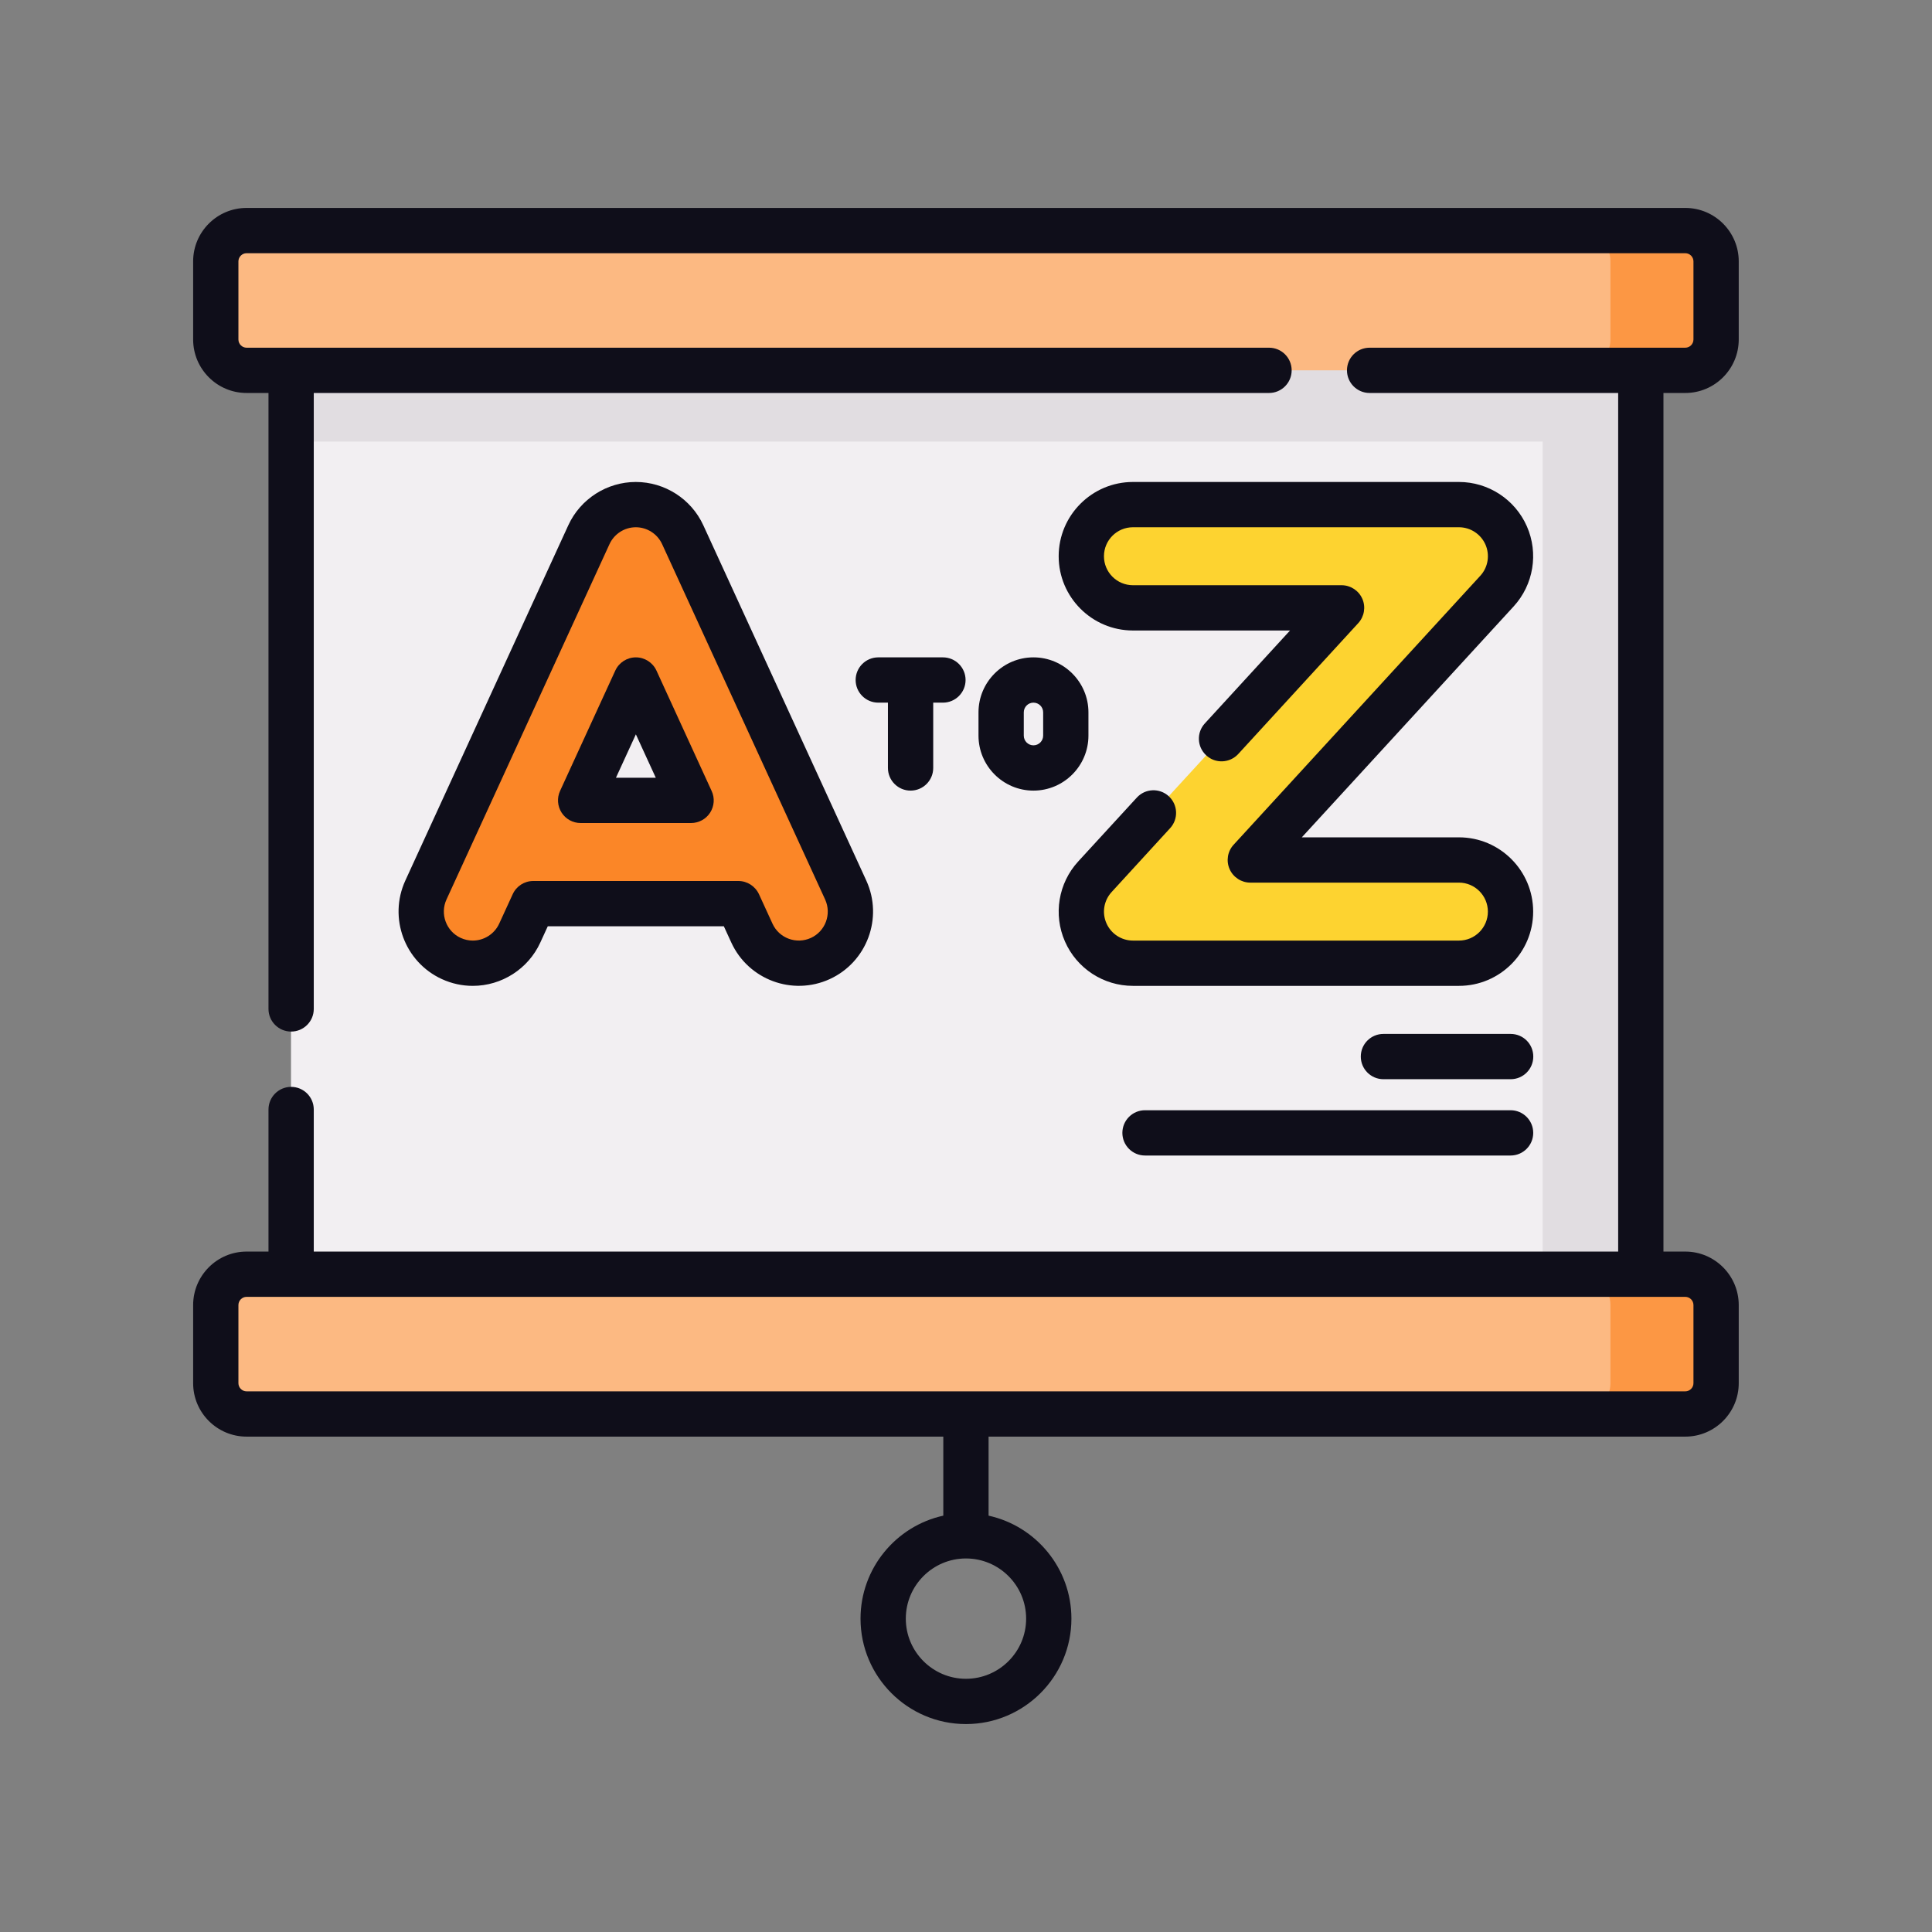 <svg width="32" height="32" viewBox="0 0 32 32" fill="none" xmlns="http://www.w3.org/2000/svg">
<rect x="0" y="0" width="32" height="32" fill="#808080" stroke="none"/>
<g clip-path="url(#clip0_28706_32995)">
<path d="M4.82 5.579H27.175V21.66H4.82V5.579Z" fill="#F2EFF2"/>
<path d="M4.82 5.579H27.175V7.314H4.82V5.579Z" fill="#E1DDE1"/>
<path d="M25.551 5.579H27.178V21.66H25.551V5.579Z" fill="#E1DDE1"/>
<path d="M27.914 6.134H4.084C3.803 6.134 3.574 5.905 3.574 5.623V4.329C3.574 4.048 3.803 3.819 4.084 3.819H27.914C28.196 3.819 28.424 4.048 28.424 4.329V5.623C28.424 5.905 28.196 6.134 27.914 6.134Z" fill="#FCB982"/>
<path d="M28.422 4.329V5.623C28.422 5.905 28.194 6.134 27.912 6.134H26.164C26.446 6.134 26.674 5.905 26.674 5.623V4.329C26.674 4.048 26.446 3.819 26.164 3.819H27.912C28.194 3.819 28.422 4.048 28.422 4.329Z" fill="#FC9744"/>
<path d="M27.914 23.42H4.084C3.803 23.42 3.574 23.192 3.574 22.91V21.616C3.574 21.334 3.803 21.106 4.084 21.106H27.914C28.196 21.106 28.424 21.334 28.424 21.616V22.91C28.424 23.192 28.196 23.42 27.914 23.42Z" fill="#FCB982"/>
<path d="M28.422 21.616V22.91C28.422 23.191 28.194 23.42 27.912 23.42H26.164C26.446 23.42 26.674 23.191 26.674 22.91V21.616C26.674 21.334 26.446 21.105 26.164 21.105H27.912C28.194 21.105 28.422 21.334 28.422 21.616Z" fill="#FC9744"/>
<path d="M14.008 14.743L11.308 8.856C11.169 8.553 10.866 8.358 10.531 8.358C10.197 8.358 9.894 8.553 9.754 8.856L7.055 14.743C6.858 15.172 7.046 15.679 7.475 15.876C7.591 15.929 7.712 15.954 7.831 15.954C8.155 15.954 8.465 15.769 8.609 15.455L8.833 14.967H12.23L12.454 15.455C12.651 15.884 13.158 16.073 13.587 15.876C14.017 15.679 14.205 15.172 14.008 14.743ZM9.617 13.257L10.531 11.263L11.446 13.257H9.617Z" fill="#FB8627"/>
<path d="M24.165 15.954H18.765C18.426 15.954 18.119 15.754 17.983 15.443C17.846 15.133 17.906 14.771 18.135 14.521L22.22 10.068H18.765C18.293 10.068 17.91 9.685 17.91 9.213C17.91 8.741 18.293 8.358 18.765 8.358H24.165C24.503 8.358 24.811 8.559 24.947 8.869C25.083 9.179 25.024 9.541 24.794 9.791L20.709 14.244H24.165C24.637 14.244 25.019 14.627 25.019 15.099C25.019 15.571 24.637 15.954 24.165 15.954Z" fill="#FDD330"/>
<path d="M27.914 6.509C28.402 6.509 28.799 6.111 28.799 5.623V4.329C28.799 3.841 28.402 3.444 27.914 3.444H4.084C3.596 3.444 3.199 3.841 3.199 4.329V5.623C3.199 6.111 3.596 6.509 4.084 6.509H4.447V16.711C4.447 16.918 4.615 17.086 4.822 17.086C5.029 17.086 5.197 16.918 5.197 16.711V6.509H21.019C21.226 6.509 21.394 6.341 21.394 6.134C21.394 5.926 21.226 5.759 21.019 5.759H4.084C4.01 5.759 3.949 5.698 3.949 5.623V4.329C3.949 4.255 4.01 4.194 4.084 4.194H27.914C27.988 4.194 28.049 4.255 28.049 4.329V5.623C28.049 5.698 27.988 5.759 27.914 5.759H22.685C22.478 5.759 22.31 5.926 22.31 6.134C22.31 6.341 22.478 6.509 22.685 6.509H26.802V20.73H5.197V18.377C5.197 18.17 5.029 18.002 4.822 18.002C4.615 18.002 4.447 18.17 4.447 18.377V20.73H4.084C3.596 20.73 3.199 21.128 3.199 21.616V22.91C3.199 23.398 3.596 23.795 4.084 23.795H15.624V25.104C14.841 25.276 14.253 25.976 14.253 26.81C14.253 27.773 15.036 28.556 15.999 28.556C16.962 28.556 17.746 27.773 17.746 26.81C17.746 25.976 17.158 25.276 16.374 25.104V23.795H27.914C28.402 23.795 28.799 23.398 28.799 22.91V21.616C28.799 21.128 28.402 20.73 27.914 20.73H27.552V6.509H27.914ZM16.996 26.81C16.996 27.359 16.549 27.806 15.999 27.806C15.45 27.806 15.003 27.359 15.003 26.81C15.003 26.26 15.45 25.813 15.999 25.813C16.549 25.813 16.996 26.26 16.996 26.81ZM28.049 21.616V22.91C28.049 22.984 27.988 23.045 27.914 23.045H4.084C4.01 23.045 3.949 22.984 3.949 22.91V21.616C3.949 21.541 4.01 21.48 4.084 21.48H27.914C27.988 21.48 28.049 21.541 28.049 21.616Z" fill="#0F0E1A"/>
<path d="M10.532 10.888C10.385 10.888 10.252 10.974 10.191 11.107L9.276 13.101C9.223 13.217 9.233 13.352 9.302 13.46C9.371 13.567 9.489 13.632 9.617 13.632H11.446C11.574 13.632 11.693 13.567 11.762 13.46C11.831 13.352 11.841 13.217 11.787 13.101L10.873 11.107C10.812 10.974 10.678 10.888 10.532 10.888ZM10.202 12.882L10.532 12.163L10.862 12.882H10.202Z" fill="#0F0E1A"/>
<path d="M10.531 7.983C10.052 7.983 9.613 8.264 9.413 8.7L6.713 14.586C6.431 15.203 6.702 15.934 7.319 16.217C7.481 16.291 7.653 16.329 7.831 16.329C8.31 16.329 8.749 16.048 8.949 15.612L9.073 15.342H11.989L12.113 15.612C12.396 16.228 13.127 16.499 13.743 16.217C14.36 15.934 14.631 15.203 14.349 14.586L11.649 8.7C11.449 8.264 11.01 7.983 10.531 7.983ZM13.431 15.535C13.19 15.645 12.905 15.54 12.795 15.299L12.571 14.811C12.509 14.678 12.376 14.592 12.23 14.592H8.832C8.686 14.592 8.553 14.677 8.492 14.811L8.268 15.299C8.19 15.469 8.018 15.579 7.831 15.579C7.762 15.579 7.695 15.564 7.631 15.535C7.391 15.425 7.285 15.139 7.395 14.899L10.095 9.013C10.173 8.843 10.344 8.733 10.531 8.733C10.718 8.733 10.889 8.843 10.967 9.013L13.667 14.899C13.777 15.14 13.671 15.425 13.431 15.535Z" fill="#0F0E1A"/>
<path d="M25.29 8.718C25.094 8.272 24.652 7.983 24.165 7.983H18.765C18.087 7.983 17.535 8.535 17.535 9.213C17.535 9.891 18.087 10.443 18.765 10.443H21.367L19.956 11.982C19.816 12.134 19.826 12.371 19.979 12.511C20.131 12.652 20.369 12.641 20.509 12.489L22.497 10.321C22.597 10.212 22.624 10.053 22.564 9.917C22.504 9.781 22.369 9.693 22.22 9.693H18.765C18.5 9.693 18.285 9.478 18.285 9.213C18.285 8.948 18.5 8.733 18.765 8.733H24.165C24.355 8.733 24.527 8.846 24.604 9.02C24.68 9.194 24.647 9.397 24.518 9.537L20.433 13.991C20.332 14.1 20.306 14.259 20.366 14.395C20.426 14.531 20.561 14.619 20.709 14.619H24.165C24.429 14.619 24.644 14.835 24.644 15.099C24.644 15.364 24.429 15.579 24.165 15.579H18.765C18.575 15.579 18.402 15.466 18.326 15.292C18.249 15.118 18.283 14.915 18.412 14.775L19.381 13.717C19.521 13.565 19.511 13.328 19.358 13.188C19.206 13.048 18.969 13.058 18.829 13.211L17.859 14.268C17.529 14.627 17.443 15.148 17.639 15.594C17.835 16.041 18.277 16.329 18.765 16.329H24.165C24.843 16.329 25.394 15.777 25.394 15.099C25.394 14.421 24.843 13.869 24.165 13.869H21.562L25.071 10.044C25.4 9.685 25.486 9.164 25.29 8.718Z" fill="#0F0E1A"/>
<path d="M15.082 13.095C15.289 13.095 15.457 12.927 15.457 12.72V11.638H15.618C15.825 11.638 15.993 11.47 15.993 11.263C15.993 11.056 15.825 10.888 15.618 10.888H14.547C14.34 10.888 14.172 11.056 14.172 11.263C14.172 11.47 14.34 11.638 14.547 11.638H14.707V12.72C14.707 12.927 14.875 13.095 15.082 13.095Z" fill="#0F0E1A"/>
<path d="M16.207 11.799V12.184C16.207 12.686 16.615 13.095 17.117 13.095C17.619 13.095 18.028 12.686 18.028 12.184V11.799C18.028 11.297 17.619 10.888 17.117 10.888C16.615 10.888 16.207 11.297 16.207 11.799ZM17.278 11.799V12.184C17.278 12.273 17.206 12.345 17.117 12.345C17.029 12.345 16.957 12.273 16.957 12.184V11.799C16.957 11.71 17.029 11.638 17.117 11.638C17.206 11.638 17.278 11.71 17.278 11.799Z" fill="#0F0E1A"/>
<path d="M25.021 17.125H22.914C22.707 17.125 22.539 17.292 22.539 17.5C22.539 17.707 22.707 17.875 22.914 17.875H25.021C25.229 17.875 25.396 17.707 25.396 17.5C25.396 17.292 25.229 17.125 25.021 17.125Z" fill="#0F0E1A"/>
<path d="M25.02 18.389H18.965C18.758 18.389 18.59 18.557 18.59 18.764C18.59 18.971 18.758 19.139 18.965 19.139H25.02C25.227 19.139 25.395 18.971 25.395 18.764C25.395 18.557 25.227 18.389 25.02 18.389Z" fill="#0F0E1A"/>
</g>
<defs>
<clipPath id="clip0_28706_32995">
<rect width="25.6" height="25.6" fill="white" transform="translate(3.199 3.2)"/>
</clipPath>
</defs>
</svg>
